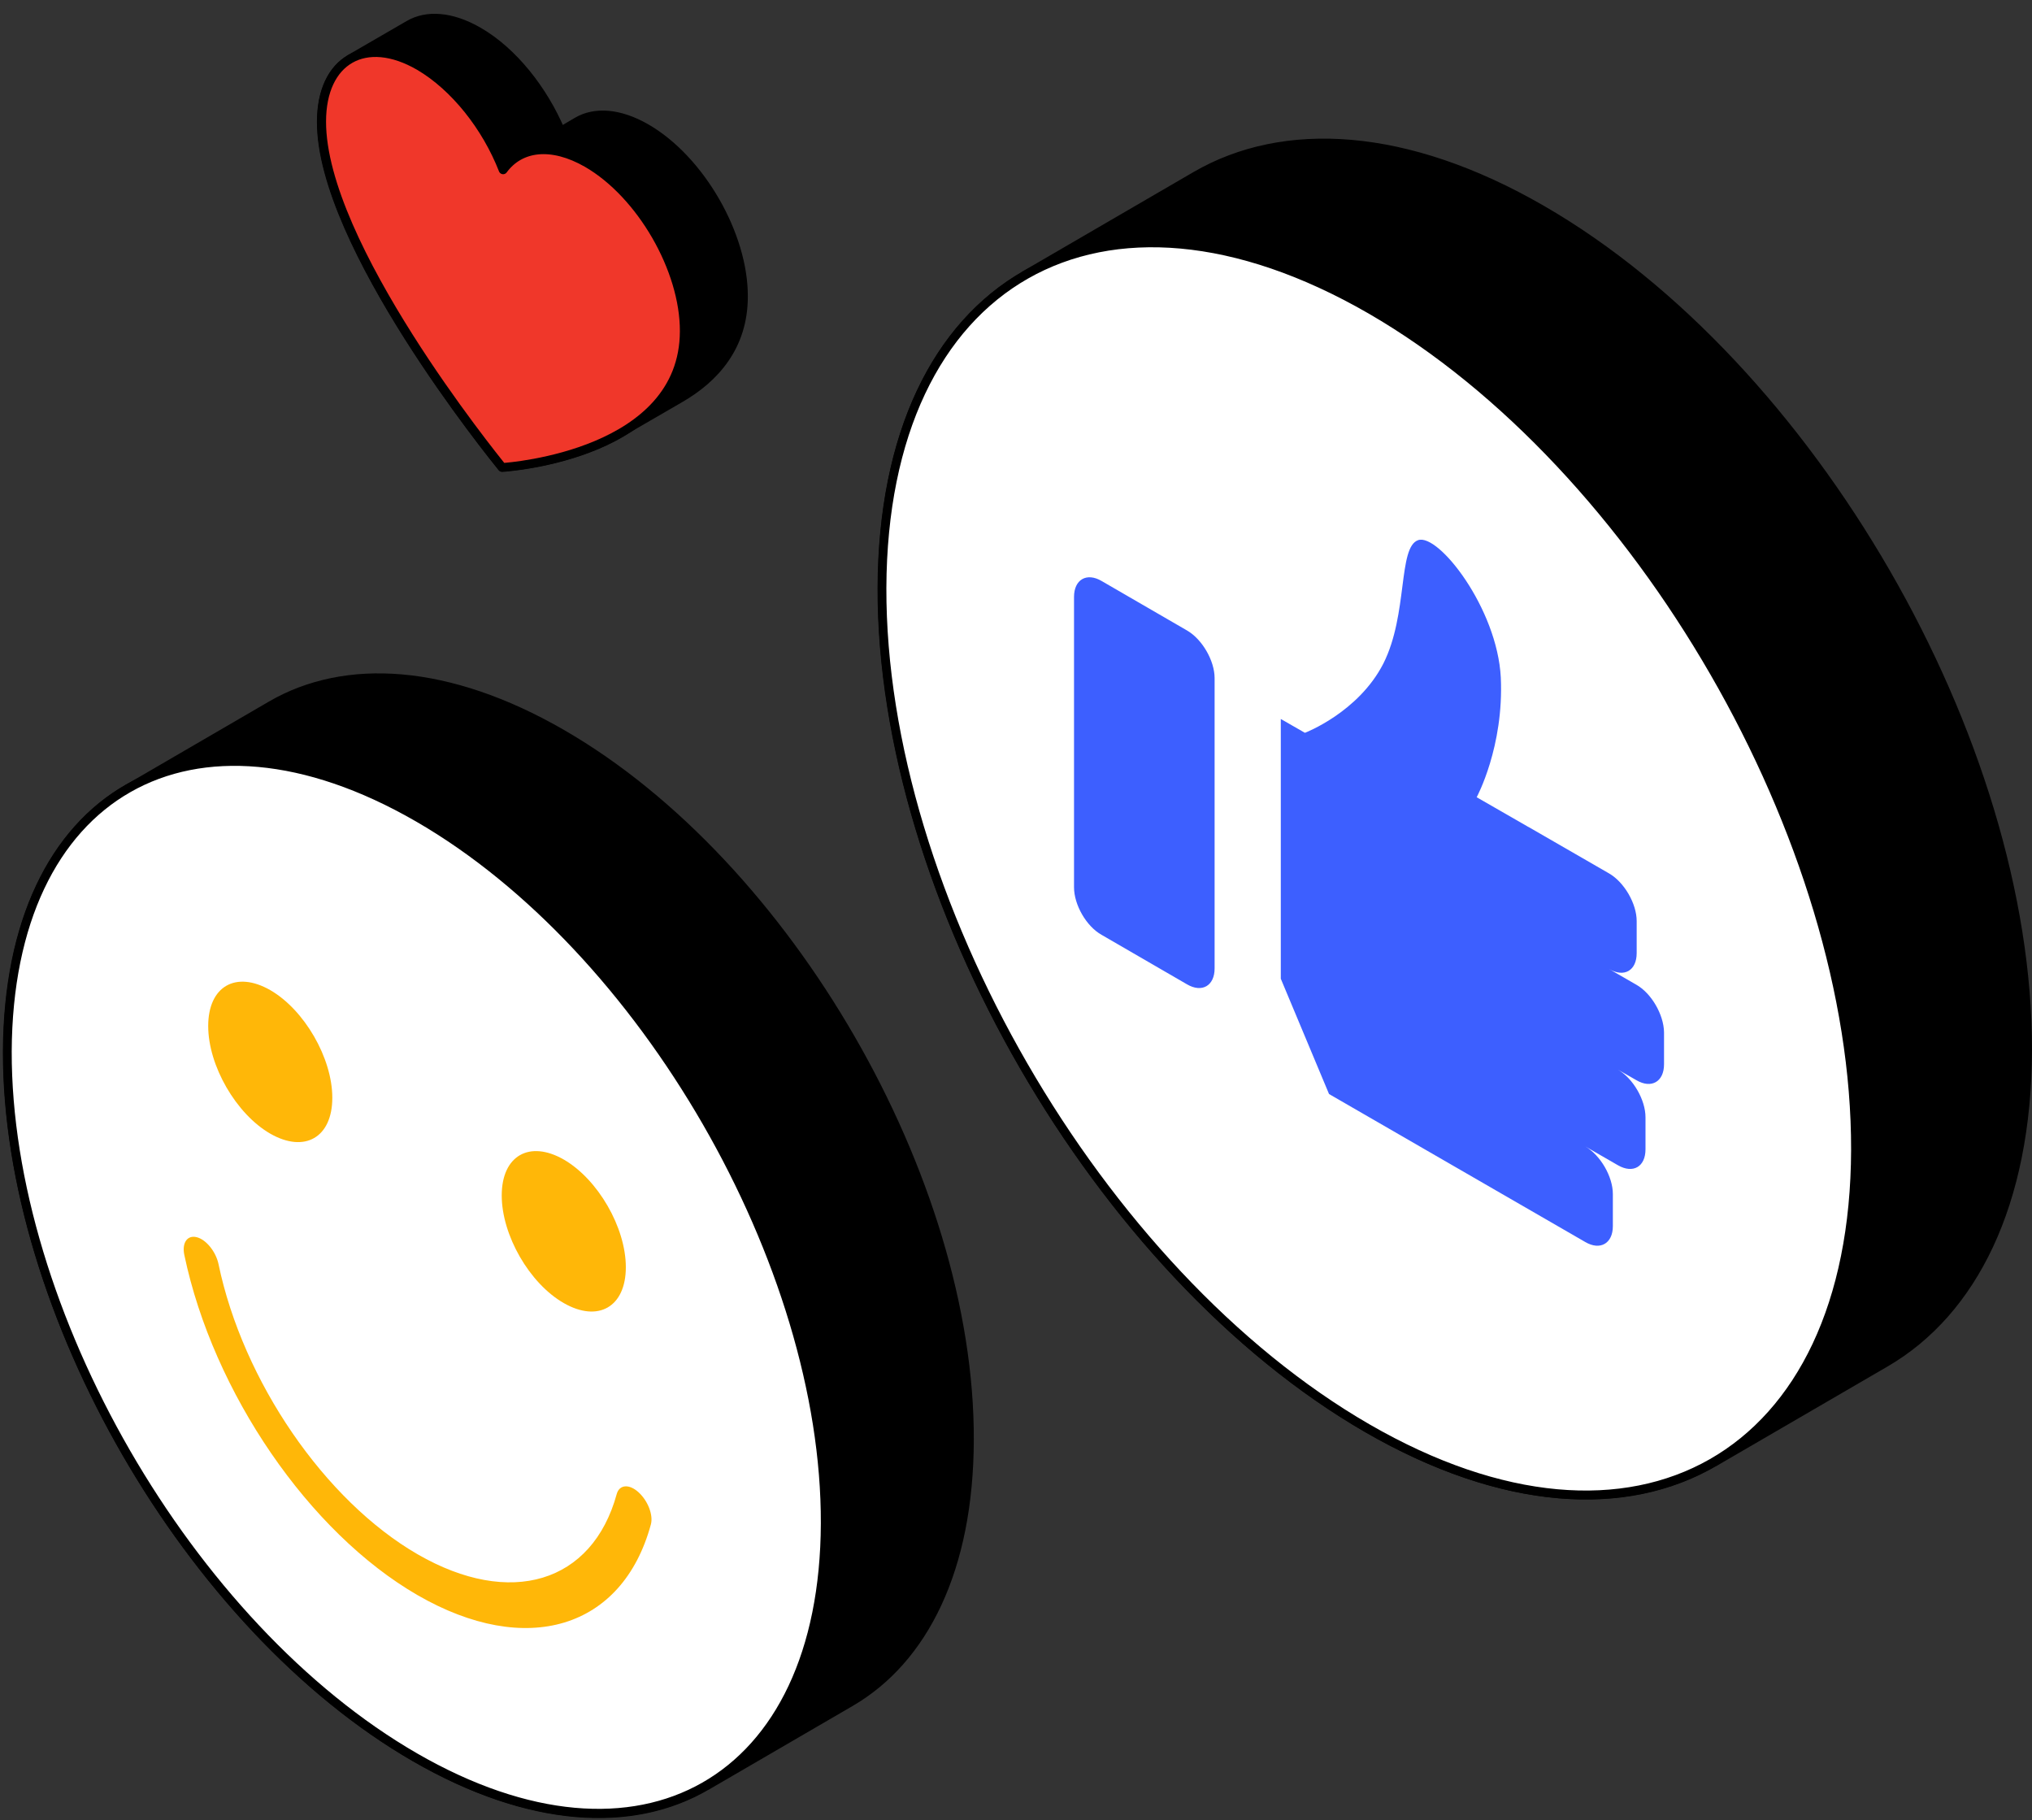 <svg xmlns="http://www.w3.org/2000/svg" width="115" height="103" viewBox="0 0 115 103" fill="none"><rect x="0" y="0" width="115" height="103" fill="#333333" stroke="none"/><path d="M54.862 81.482C54.845 88.79 52.282 93.917 48.12 96.33C45.407 97.912 42.677 99.493 39.964 101.074C39.98 101.058 39.997 101.058 40.014 101.041C35.802 103.521 29.96 103.188 23.501 99.46C10.717 92.086 0.38 74.191 0.43 59.51C0.463 52.186 3.043 47.042 7.221 44.645C7.205 44.645 7.205 44.662 7.188 44.662L15.345 39.918C19.556 37.471 25.382 37.82 31.807 41.532C44.575 48.906 54.912 66.784 54.862 81.482H54.862Z" fill="black" stroke="black" stroke-width="0.5" stroke-linecap="round" stroke-linejoin="round"></path><path d="M0.413 59.493C0.38 74.175 10.7 92.069 23.484 99.443C36.268 106.817 46.655 100.891 46.705 86.21C46.755 71.528 36.435 53.634 23.651 46.26C10.867 38.886 0.48 44.812 0.413 59.493Z" fill="white" stroke="black" stroke-width="0.5" stroke-linecap="round" stroke-linejoin="round"></path><path d="M36.834 86.276C35.22 92.186 29.777 93.817 23.634 90.271C17.492 86.726 12.066 78.802 10.434 71.029C10.284 70.33 10.601 69.88 11.133 70.013C11.666 70.147 12.215 70.829 12.365 71.528C13.747 78.17 18.391 84.928 23.634 87.957C28.878 90.987 33.522 89.589 34.904 84.545C35.053 84.012 35.603 83.963 36.135 84.445C36.668 84.928 36.984 85.744 36.834 86.276Z" fill="#FFB708"></path><path d="M11.783 58.062C11.783 55.815 13.347 54.916 15.295 56.031C17.226 57.146 18.807 59.876 18.807 62.123C18.807 64.371 17.242 65.269 15.295 64.154C13.364 63.039 11.783 60.309 11.783 58.062Z" fill="#FFB708"></path><path d="M28.395 67.65C28.395 65.403 29.96 64.504 31.907 65.619C33.838 66.734 35.419 69.464 35.419 71.711C35.419 73.959 33.855 74.857 31.907 73.742C29.96 72.627 28.395 69.897 28.395 67.65Z" fill="#FFB708"></path><path d="M87.267 11.873C79.61 7.446 72.669 7.046 67.659 9.959L57.954 15.602C57.971 15.585 57.987 15.585 58.004 15.585C53.027 18.448 49.947 24.574 49.931 33.28C49.881 50.758 62.182 72.048 77.396 80.837C85.087 85.265 92.045 85.664 97.055 82.718C97.038 82.734 97.022 82.734 97.005 82.751C100.235 80.87 103.48 78.989 106.71 77.108C111.654 74.229 114.716 68.12 114.75 59.447C114.783 41.952 102.482 20.662 87.267 11.873H87.267Z" fill="black" stroke="black" stroke-width="0.5" stroke-linecap="round" stroke-linejoin="round"></path><path d="M77.563 17.516C92.777 26.305 105.062 47.595 105.012 65.073C104.962 82.551 92.594 89.609 77.38 80.82C62.166 72.031 49.864 50.741 49.914 33.263C49.981 15.785 62.349 8.744 77.563 17.516Z" fill="white" stroke="black" stroke-width="0.5" stroke-linecap="round" stroke-linejoin="round"></path><path d="M92.594 55.718L91.062 54.836C91.928 55.336 92.627 54.919 92.627 53.937V52.123C92.627 51.141 91.928 49.926 91.062 49.426L86.502 46.796C86.49 46.796 86.479 46.791 86.468 46.78L83.572 45.115C83.572 45.115 85.12 42.269 84.937 38.34C84.737 34.429 81.408 30.167 80.259 30.567C79.111 30.966 79.693 34.761 78.295 37.541C76.88 40.321 73.851 41.47 73.851 41.47L72.486 40.687V55.386L75.216 61.911L89.714 70.284C90.563 70.783 91.279 70.367 91.279 69.385V67.57C91.279 66.588 90.58 65.373 89.714 64.874L91.562 65.939C92.427 66.438 93.126 66.022 93.126 65.04V63.226C93.126 62.243 92.427 61.028 91.562 60.529L92.611 61.128C93.46 61.628 94.175 61.211 94.175 60.229V58.415C94.159 57.416 93.459 56.201 92.594 55.718L92.594 55.718ZM67.176 35.677L62.348 32.88C61.499 32.381 60.784 32.797 60.784 33.779V50.209C60.784 51.208 61.483 52.423 62.348 52.905L67.176 55.702C68.025 56.201 68.74 55.785 68.74 54.803V38.374C68.74 37.392 68.041 36.176 67.176 35.677Z" fill="#3D5FFF"></path><path d="M28.407 26.438C28.723 26.421 32.285 26.155 35.132 24.49H35.115C36.23 23.841 37.362 23.192 38.478 22.543C40.442 21.411 42.073 19.613 42.073 16.783C42.09 13.288 39.626 9.026 36.58 7.262C35.049 6.38 33.667 6.296 32.668 6.879C32.352 7.062 32.052 7.245 31.736 7.428C30.754 5.098 29.039 2.917 27.075 1.785C25.544 0.903 24.146 0.82 23.147 1.403C22.032 2.052 20.9 2.701 19.784 3.35H19.801C18.802 3.933 18.186 5.148 18.186 6.896C18.17 13.82 27.908 25.822 28.407 26.438L28.407 26.438Z" fill="black" stroke="black" stroke-width="0.5" stroke-linecap="round" stroke-linejoin="round"></path><path d="M28.474 9.609C29.439 8.294 31.203 8.061 33.234 9.226C36.281 10.991 38.744 15.252 38.727 18.748C38.711 25.672 28.94 26.421 28.424 26.455C27.924 25.822 18.186 13.82 18.203 6.879C18.203 3.383 20.683 1.969 23.73 3.733C25.744 4.915 27.525 7.179 28.474 9.609V9.609Z" fill="#F0372A" stroke="black" stroke-width="0.5" stroke-linecap="round" stroke-linejoin="round"></path></svg>